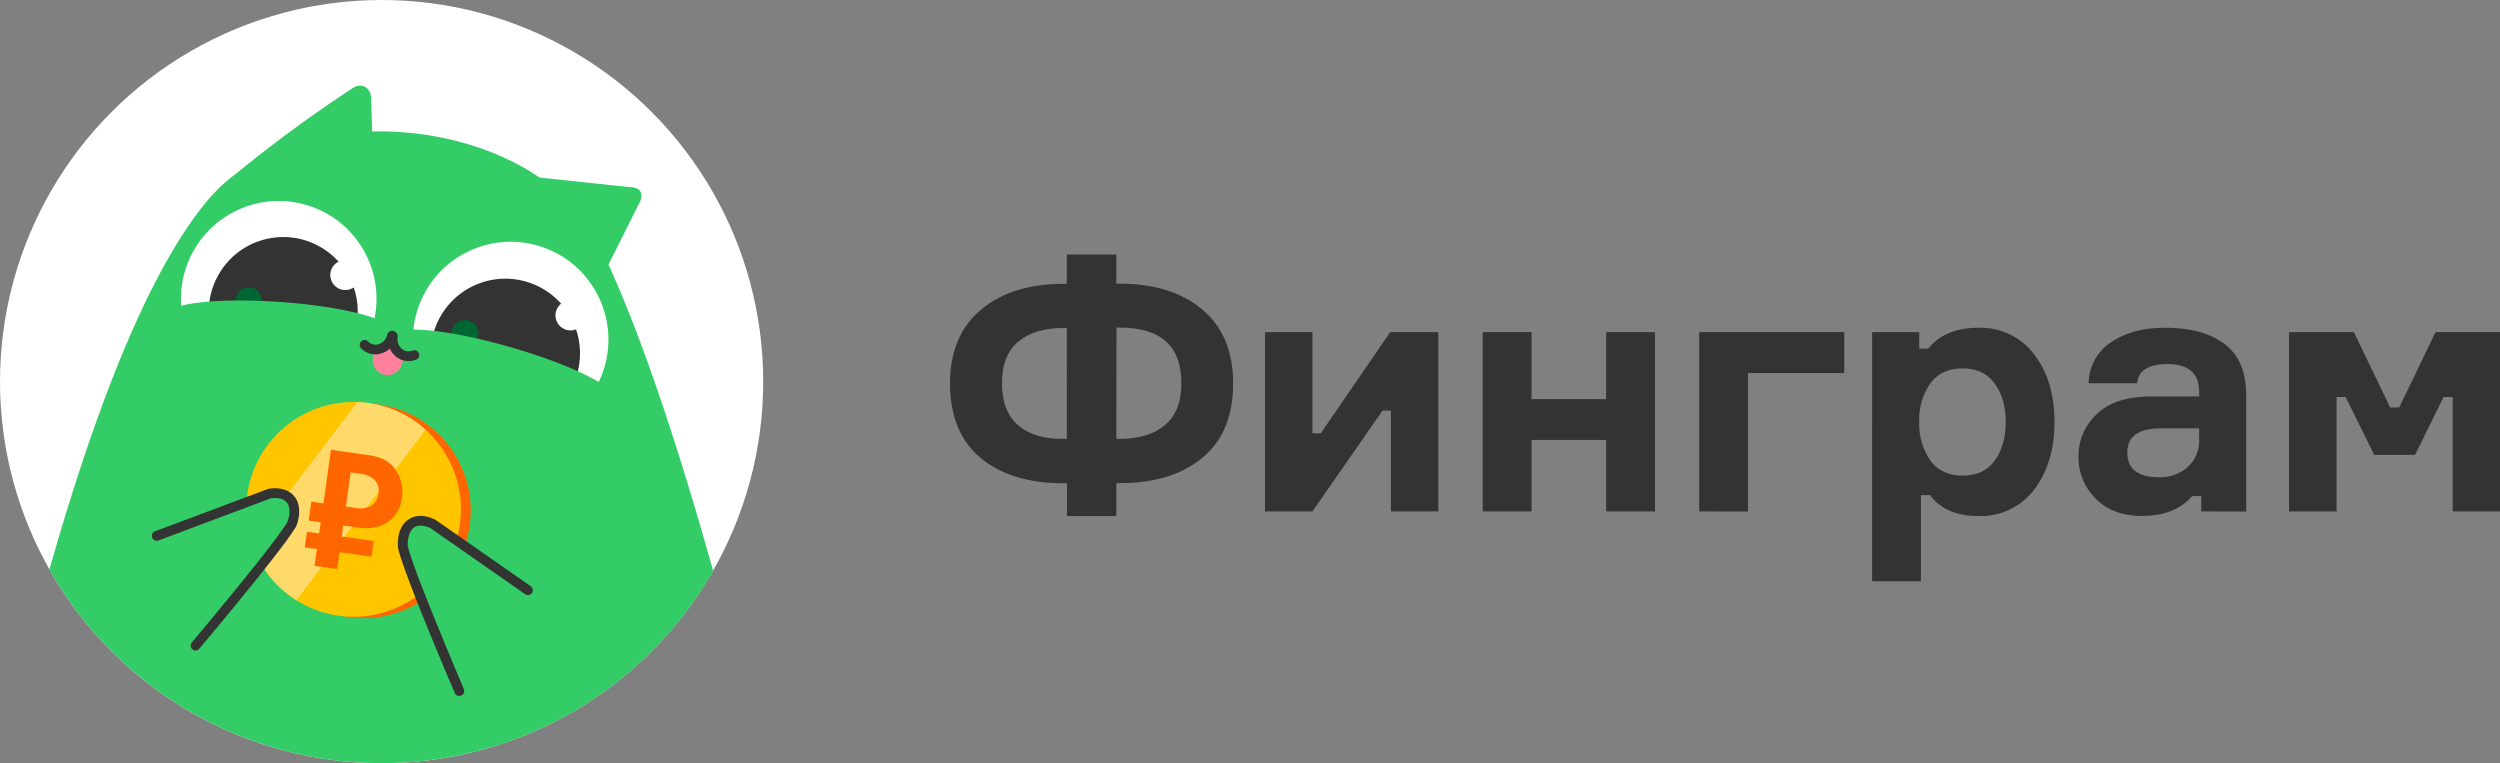 <?xml version="1.0" encoding="UTF-8"?> <svg xmlns="http://www.w3.org/2000/svg" xmlns:xlink="http://www.w3.org/1999/xlink" id="Layer_1" data-name="Layer 1" viewBox="0 0 716.97 218.88"><rect x="0" y="0" width="716.97" height="218.88" fill="#808080" stroke="none"/> <defs> <style>.cls-1{fill:none;}.cls-2{fill:#333;}.cls-3{fill:#fff;}.cls-4{fill:#3c6;}.cls-5{fill:#063;}.cls-6{fill:#f60;}.cls-7{fill:#ffc600;}.cls-8{clip-path:url(#clip-path);}.cls-9{fill:#ffda6a;}.cls-10{fill:#ff809c;}</style> <clipPath id="clip-path"> <circle class="cls-1" cx="101.4" cy="146.08" r="30.79" transform="translate(-67.46 201.82) rotate(-73.5)"></circle> </clipPath> </defs> <path class="cls-2" d="M320.15,81.36h1q14.81,0,23.65,7.4t8.85,21.2q0,14-8.8,21.3t-23.7,7.3h-1V148H306v-9.4h-.9q-15.1,0-23.85-7.25T272.45,110q0-13.8,8.9-21.2t23.7-7.4h.9V73h14.2Zm-15.1,44.5h.9V94.06h-.9q-8.3,0-13,3.9t-4.7,12q0,8,4.65,12T305.05,125.86Zm15.1,0h1q8.3,0,13-4t4.65-12q0-15.9-17.6-15.9h-1Z"></path> <path class="cls-2" d="M376.39,146.66h-13.6V95.26h13.6v29h2.4l19.9-29h13.8v51.4h-13.6v-28.9h-2.4Z"></path> <path class="cls-2" d="M474.63,146.66h-14v-20.5h-21.4v20.5h-14V95.26h14v19.2h21.4V95.26h14Z"></path> <path class="cls-2" d="M487.31,146.66V95.26h41.6V107h-27.6v39.7Z"></path> <path class="cls-2" d="M536.91,95.26h13.5V100H553q4.8-6,14.4-6a19.13,19.13,0,0,1,15.9,7.55q5.9,7.55,5.9,19.45t-5.9,19.5a19.19,19.19,0,0,1-15.9,7.5q-9.4,0-13.9-6h-2.6v24.7h-14Zm26,10.4q-6.21,0-9.35,4.35A18.19,18.19,0,0,0,550.41,121a18.43,18.43,0,0,0,3.15,11q3.15,4.39,9.35,4.4,6,0,9.15-4.3t3.15-11.1q0-6.7-3.15-11T562.91,105.66Z"></path> <path class="cls-2" d="M631.29,146.66v-4.4h-2.6q-4.91,5.7-14.4,5.7-8.4,0-13.3-5a16.59,16.59,0,0,1-4.9-12.15,16.26,16.26,0,0,1,5.2-12q5.19-5.1,15.7-5.1h13.7v-1.3q0-8-9.1-8-8.1,0-8.7,5.5H599a14.11,14.11,0,0,1,6.3-11.65Q611.38,94,620.89,94q11,0,17.15,4.7t6.15,14.6v33.4Zm-12.1-9.8a11.66,11.66,0,0,0,8.3-3,10.21,10.21,0,0,0,3.2-7.8v-3.2h-11q-9.6,0-9.6,6.9Q610.09,136.86,619.19,136.86Z"></path> <path class="cls-2" d="M656.47,146.66V95.26h18.6l10.4,21.6h2.6l10.4-21.6H717v51.4h-13.6v-32.8h-2.6l-8.2,16.6h-11.7l-8.2-16.6h-2.6v32.8Z"></path> <circle class="cls-3" cx="109.44" cy="109.44" r="109.44"></circle> <path class="cls-4" d="M204.51,163.68c-9.52-33.93-19.84-65.52-30-87.79l9.2-18.39c.95-3-1.08-3.75-2.77-3.8l-26.22-2.79c-13.18-9-30.87-13.62-48-13.21l-.27-9.54c-.24-3.42-3.17-4.69-5.83-2.54a387.62,387.62,0,0,0-33,24.26h0a46.64,46.64,0,0,0-7.83,7.29c-17.5,20.63-33,61.69-45.6,106.13a109.47,109.47,0,0,0,190.35.37Z"></path> <circle class="cls-3" cx="79.94" cy="85.69" r="28.04" transform="translate(-30.83 47.43) rotate(-27.94)"></circle> <circle class="cls-2" cx="81.24" cy="89.35" r="21.36" transform="translate(-36.8 114.86) rotate(-59.92)"></circle> <path class="cls-3" d="M103.26,79.64a4.3,4.3,0,1,1-3.5-5A4.3,4.3,0,0,1,103.26,79.64Z"></path> <ellipse class="cls-5" cx="71.35" cy="86.1" rx="3.72" ry="3.65" transform="translate(-23.14 145.9) rotate(-82.68)"></ellipse> <path class="cls-4" d="M108.74,91.78c.68.29-.45,2.53-.62,3.23-3.37,14.2-18.45,23.39-32.93,21.09a28.62,28.62,0,0,1-24-28.19c0-.07-.07,0,0,0C62.2,84.5,95.54,86.33,108.74,91.78Z"></path> <circle class="cls-3" cx="146.45" cy="97.37" r="28.04" transform="translate(-0.84 193.47) rotate(-66.74)"></circle> <circle class="cls-2" cx="144.79" cy="100.23" r="21.36" transform="matrix(0.95, -0.32, 0.32, 0.95, -24.7, 52.45)"></circle> <path class="cls-3" d="M167.84,91.22a4.3,4.3,0,1,1-3.49-5A4.3,4.3,0,0,1,167.84,91.22Z"></path> <path class="cls-5" d="M137.13,96.29A3.84,3.84,0,1,1,134,91.85,3.85,3.85,0,0,1,137.13,96.29Z"></path> <path class="cls-4" d="M116.89,94.54c-.76,0-.45,2.59-.54,3.34-1.71,14.89,9.63,29,24.42,31.9a29.29,29.29,0,0,0,33-18.85c0-.07,0,0,0,0C164.25,103.77,131.55,93.89,116.89,94.54Z"></path> <circle class="cls-6" cx="104.21" cy="146.48" r="30.79" transform="translate(-60.89 75.36) rotate(-31.27)"></circle> <circle class="cls-7" cx="101.4" cy="146.08" r="30.79" transform="translate(-67.46 201.82) rotate(-73.5)"></circle> <g class="cls-8"> <polygon class="cls-9" points="79.78 178.97 56.64 175.71 110.05 105.34 133.19 108.6 79.78 178.97"></polygon> </g> <path class="cls-6" d="M113,134.11a10.93,10.93,0,0,1,2.25,8.62,9.52,9.52,0,0,1-3.76,6.81c-1.76,1.28-4.37,2.39-8.86,1.76l-4.2-.59L98,153.86l9.19,1.29-.63,4.5-9.19-1.29-.69,4.84-6.49-.91.68-4.85L87.4,157l.63-4.5,3.5.5L92,149.8l-3.49-.49.76-5.45,3.5.49L94.91,129l9.69,1.37C108.35,130.85,110.89,131.62,113,134.11Zm-13.8,11.16,2.65.37a6.76,6.76,0,0,0,4.39-.45,5.06,5.06,0,0,0,2.35-3.65,4.65,4.65,0,0,0-1.32-4.06,7.88,7.88,0,0,0-4.45-1.69l-2.25-.32Z"></path> <path class="cls-4" d="M62.84,176l-11.59-25.9c7-2.77,17.21-4.87,24.68-8.7,6.63-1.89,12.21,2.08,6.84,11Z"></path> <path class="cls-2" d="M56.1,186.56A1.4,1.4,0,0,1,55,184.27c15.27-18.22,25-30.49,27.43-34.58.84-2.35.79-4.36-.16-5.54s-2.47-1.5-4.58-1.24L45.44,155a1.4,1.4,0,0,1-1-2.62l32.43-12.15a1.11,1.11,0,0,1,.3-.08c3.2-.44,5.78.36,7.29,2.24s1.81,5,.56,8.37a1.47,1.47,0,0,1-.1.22c-3.08,5.28-16.8,22-27.77,35.07A1.39,1.39,0,0,1,56.1,186.56Z"></path> <path class="cls-4" d="M127.66,187.53l18.88-21.19c-5.78-4.73-14.93-9.84-20.9-15.75-5.74-3.81-12.26-1.71-9.83,8.41Z"></path> <path class="cls-2" d="M131.7,199.57a1.41,1.41,0,0,1-1.3-.86c-.46-1.14-1.14-2.75-2-4.7-4.52-10.82-12.94-31-14.29-37a1,1,0,0,1,0-.24c-.18-3.61.91-6.38,3.06-7.81s4.71-1.31,7.62.07l.2.11,27.13,18.92a1.4,1.4,0,1,1-1.6,2.29l-27-18.85c-1.94-.89-3.64-1-4.77-.22s-1.92,2.75-1.83,5.24c1.38,5.93,10,26.48,14.12,36.4l2,4.7a1.41,1.41,0,0,1-.76,1.83A1.46,1.46,0,0,1,131.7,199.57Z"></path> <path class="cls-10" d="M110.37,107.49h0a4.28,4.28,0,0,1-3.41-5l.48-2.55,4.71-1,3.73,2.58-.48,2.54A4.3,4.3,0,0,1,110.37,107.49Z"></path> <path class="cls-2" d="M117.18,103.56a5.68,5.68,0,0,1-3.58-1.27,6.43,6.43,0,0,1-2.3-6.11,1.39,1.39,0,0,1,2.75.46,3.65,3.65,0,0,0,1.29,3.47,2.91,2.91,0,0,0,3,.41,1.4,1.4,0,0,1,1.06,2.59A6,6,0,0,1,117.18,103.56Z"></path> <path class="cls-2" d="M107.7,101.64a5.8,5.8,0,0,1-4.12-1.73,1.4,1.4,0,0,1,2-2,2.89,2.89,0,0,0,3,.8A3.63,3.63,0,0,0,111.06,96a1.4,1.4,0,1,1,2.72.65,6.46,6.46,0,0,1-4.5,4.73A5.74,5.74,0,0,1,107.7,101.64Z"></path> </svg> 